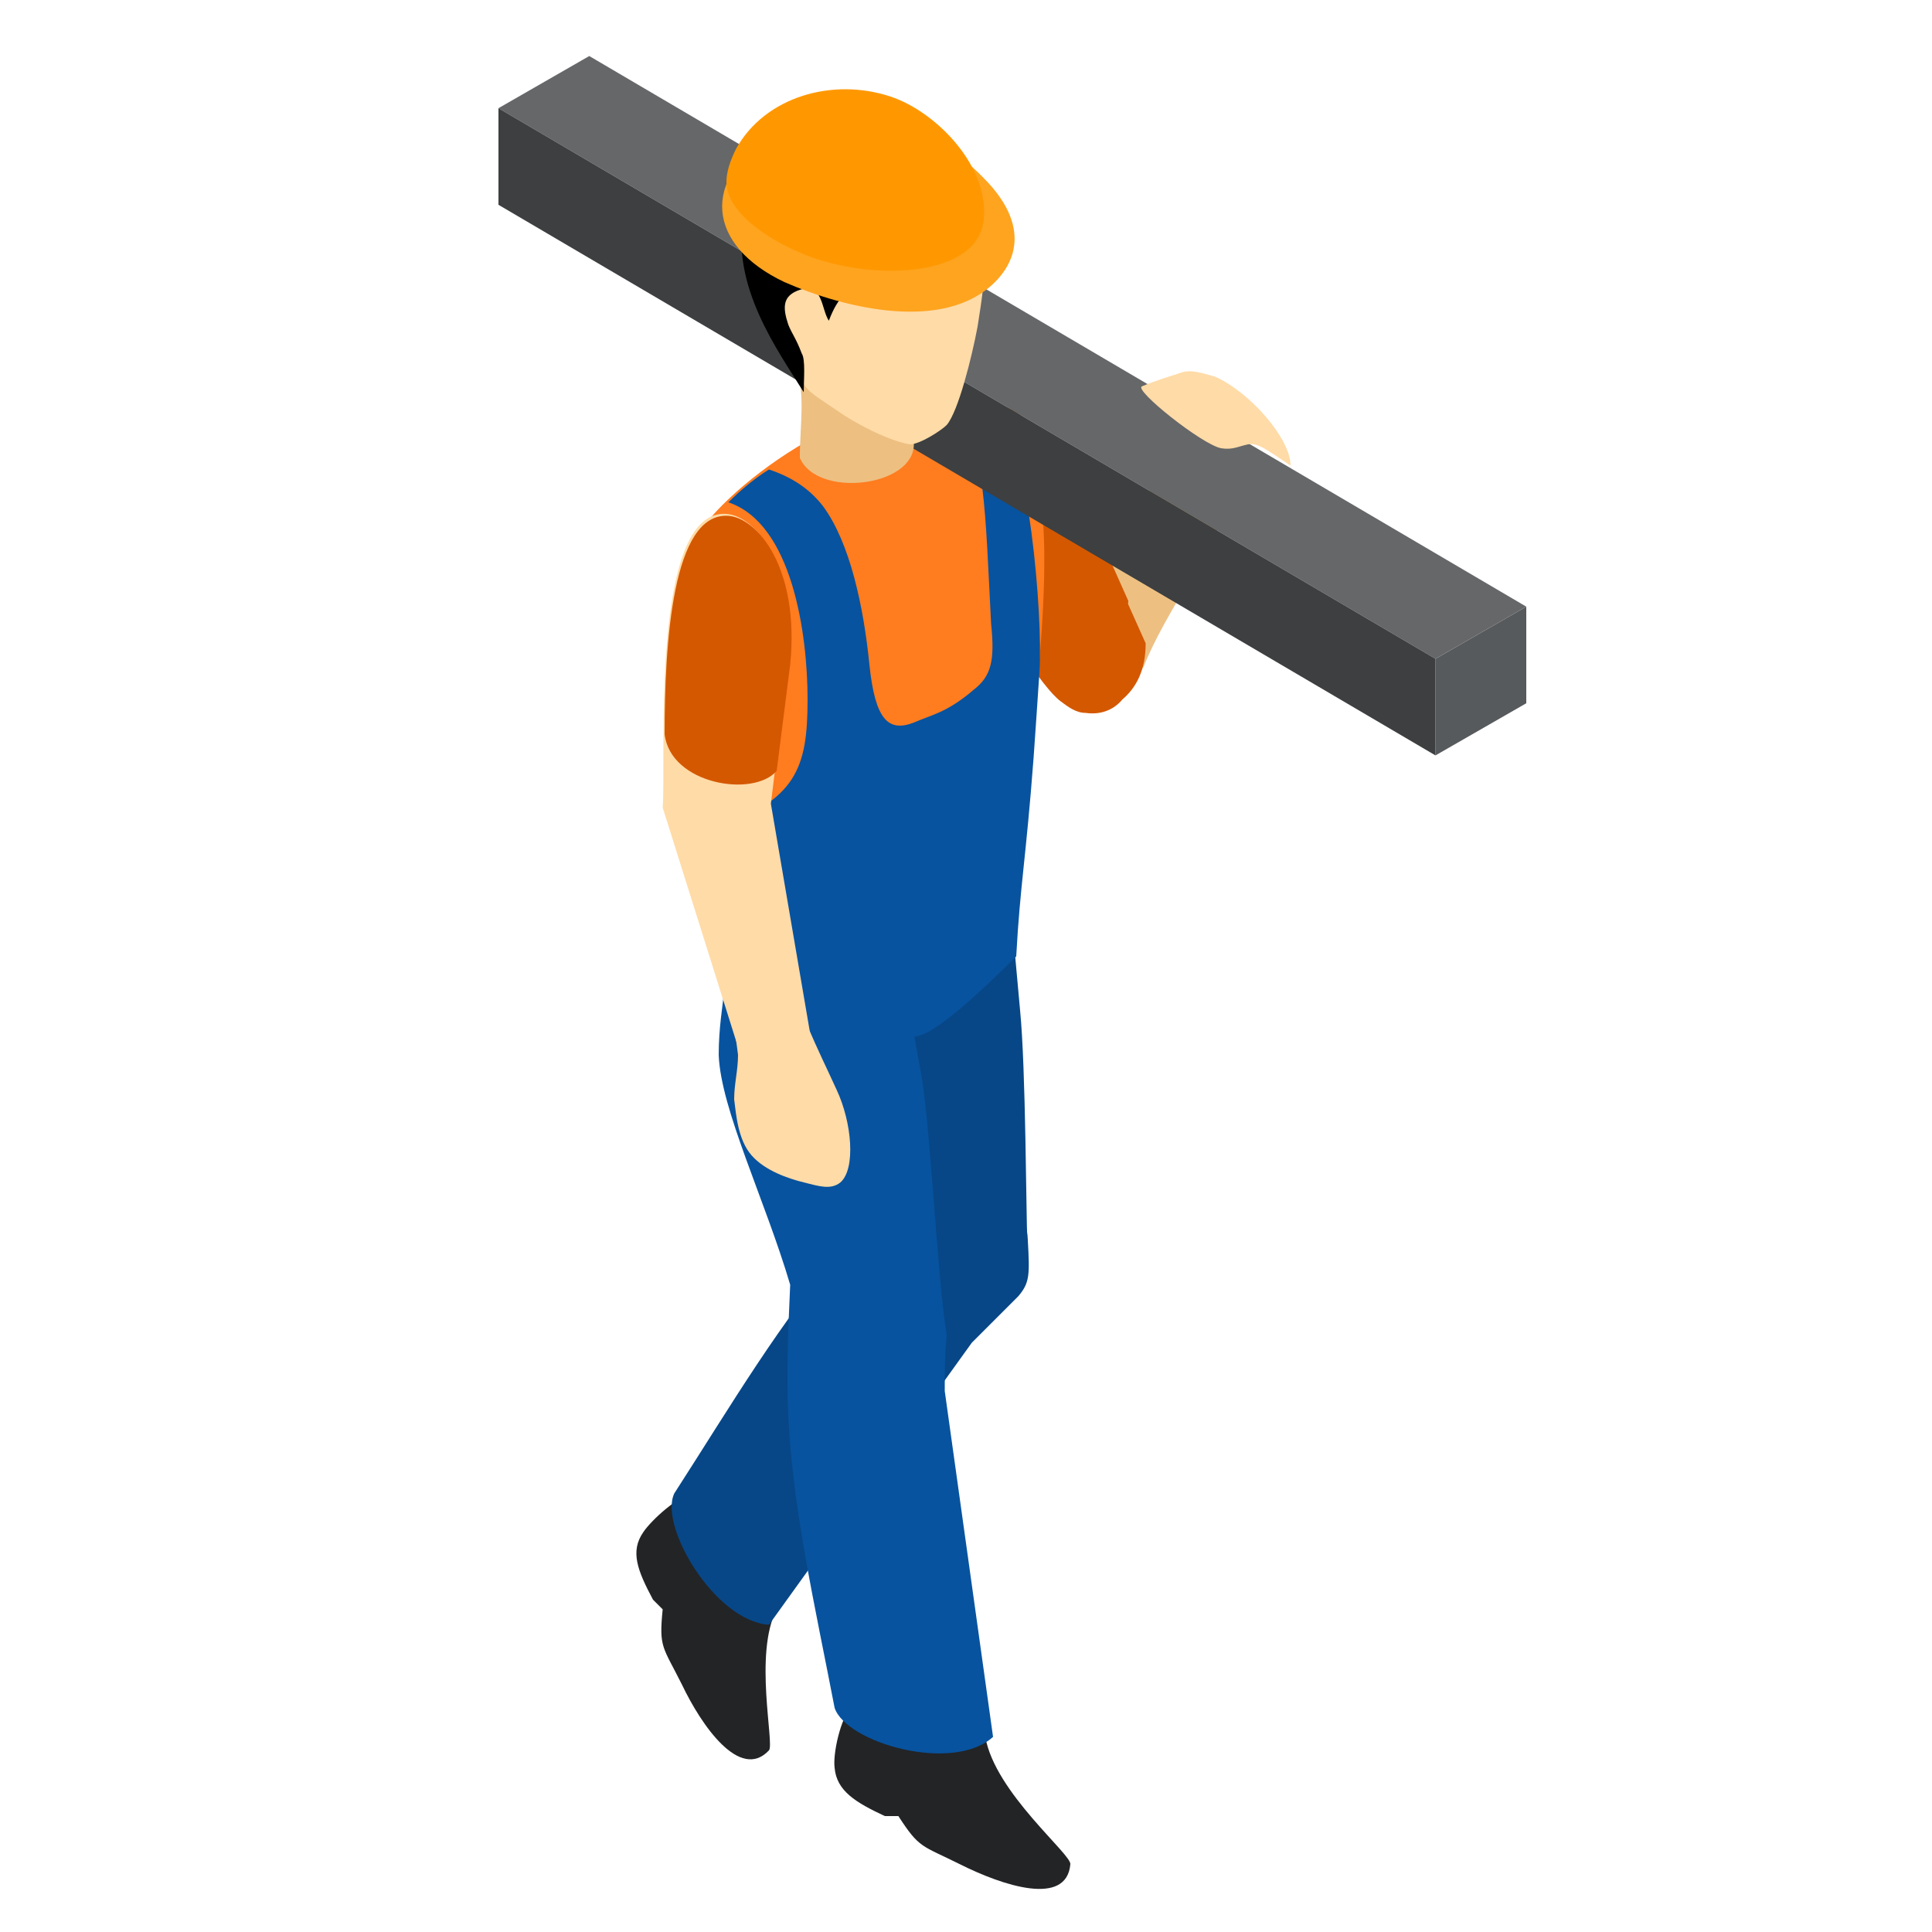 <?xml version="1.0" encoding="utf-8"?>
<!-- Generator: Adobe Illustrator 26.0.3, SVG Export Plug-In . SVG Version: 6.00 Build 0)  -->
<svg version="1.1" id="Laag_1" xmlns="http://www.w3.org/2000/svg" xmlns:xlink="http://www.w3.org/1999/xlink" x="0px" y="0px"
	 viewBox="0 0 100 100" style="enable-background:new 0 0 100 100;" xml:space="preserve">
<style type="text/css">
	.st0{fill:#677380;}
	.st1{fill:#808997;}
	.st2{fill:#A8AFBA;}
	.st3{fill:#BFC6D1;}
	.st4{fill:#8C97A3;}
	.st5{fill:#424548;}
	.st6{fill:#F97010;}
	.st7{fill:#F06606;}
	.st8{fill:#FA820B;}
	.st9{fill:#FFAB95;}
	.st10{fill:#FFC3B1;}
	.st11{fill:#920000;}
	.st12{fill:#959FAB;}
	.st13{fill-rule:evenodd;clip-rule:evenodd;fill:#EDC082;}
	.st14{fill-rule:evenodd;clip-rule:evenodd;fill:#D45800;}
	.st15{fill-rule:evenodd;clip-rule:evenodd;fill:#232426;}
	.st16{fill-rule:evenodd;clip-rule:evenodd;fill:#074787;}
	.st17{fill-rule:evenodd;clip-rule:evenodd;fill:#07539F;}
	.st18{fill-rule:evenodd;clip-rule:evenodd;fill:#FF7C1F;}
	.st19{fill-rule:evenodd;clip-rule:evenodd;fill:#FFDBA7;}
	.st20{fill-rule:evenodd;clip-rule:evenodd;fill:#575A5C;}
	.st21{fill-rule:evenodd;clip-rule:evenodd;fill:#656769;}
	.st22{fill-rule:evenodd;clip-rule:evenodd;fill:#3D3F40;}
	.st23{fill-rule:evenodd;clip-rule:evenodd;}
	.st24{fill-rule:evenodd;clip-rule:evenodd;fill:#FFA41F;}
	.st25{fill-rule:evenodd;clip-rule:evenodd;fill:#FF9800;}
</style>
<g>
	<g>
		<g>
			<polygon class="st0" points="355.8,93 354,94.1 354,69 355.8,67.9 			"/>
			<polygon class="st1" points="352.1,93 354,94.1 354,69 352.1,67.9 			"/>
		</g>
		<g>
			<polygon class="st0" points="290.6,55.2 288.8,56.3 288.8,33 290.6,31.9 			"/>
			<polygon class="st1" points="287,55.2 288.8,56.3 288.8,32.7 287,31.7 			"/>
		</g>
		<g>
			<polygon class="st0" points="318.2,71.2 316.4,72.3 316.4,49 318.2,47.9 			"/>
			<polygon class="st1" points="314.6,71.2 316.4,72.3 316.4,48.7 314.6,47.7 			"/>
		</g>
	</g>
	<g>
		<g>
			<polygon class="st0" points="372.1,83.6 370.2,84.7 370.2,61 372.1,60 			"/>
			<polygon class="st1" points="368.4,83.6 370.2,84.7 370.2,59.6 368.4,58.5 			"/>
		</g>
		<g>
			<polygon class="st0" points="306.9,45.8 305.1,46.8 305.1,23.6 306.9,22.5 			"/>
			<polygon class="st1" points="303.2,45.8 305.1,46.8 305.1,23.3 303.2,22.3 			"/>
		</g>
		<g>
			<polygon class="st0" points="334.5,61.8 332.7,62.9 332.7,39.6 334.5,38.5 			"/>
			<polygon class="st1" points="330.8,61.8 332.7,62.9 332.7,39.3 330.8,38.3 			"/>
		</g>
	</g>
	<g>
		<g>
			<polygon class="st2" points="354,69.9 287,31.2 305,20.7 372.1,59.4 			"/>
			<polygon class="st1" points="287,31.2 287,32.4 354,71.1 354,69.9 			"/>
			<polygon class="st0" points="372.1,59.4 354,69.9 354,71.1 372.1,60.7 			"/>
		</g>
		<g>
			<g>
				<path class="st3" d="M356.8,67.2c0,0.1-0.2,0.3-0.5,0.3s-0.4-0.1-0.4-0.3c0-0.1,0.2-0.3,0.4-0.3S356.8,67,356.8,67.2z"/>
				<path class="st3" d="M364,63.1c0,0.1-0.2,0.3-0.5,0.3s-0.4-0.1-0.4-0.3c0-0.1,0.2-0.3,0.4-0.3S364,62.9,364,63.1z"/>
				<path class="st3" d="M360.6,65c0,0.1-0.2,0.3-0.5,0.3s-0.4-0.1-0.4-0.3c0-0.1,0.2-0.3,0.4-0.3S360.6,64.9,360.6,65z"/>
				<path class="st3" d="M367.6,61c0,0.1-0.2,0.3-0.4,0.3s-0.5-0.1-0.5-0.3s0.2-0.3,0.5-0.3S367.6,60.8,367.6,61z"/>
			</g>
			<g>
				<path class="st3" d="M351.8,64.3c0,0.1-0.2,0.3-0.4,0.3s-0.5-0.1-0.5-0.3c0-0.1,0.2-0.3,0.5-0.3S351.8,64.2,351.8,64.3z"/>
				<path class="st3" d="M359,60.2c0,0.1-0.2,0.3-0.4,0.3s-0.5-0.1-0.5-0.3c0-0.1,0.2-0.3,0.5-0.3S359,60.1,359,60.2z"/>
				<path class="st3" d="M355.6,62.2c0,0.1-0.2,0.3-0.4,0.3s-0.5-0.1-0.5-0.3c0-0.1,0.2-0.3,0.5-0.3S355.6,62,355.6,62.2z"/>
				<path class="st3" d="M362.7,58.1c0,0.1-0.2,0.3-0.5,0.3c-0.2,0-0.4-0.1-0.4-0.3s0.2-0.3,0.4-0.3C362.5,57.9,362.7,58,362.7,58.1
					z"/>
			</g>
			<g>
				<path class="st3" d="M346.9,61.5c0,0.1-0.2,0.3-0.4,0.3s-0.5-0.1-0.5-0.3c0-0.1,0.2-0.3,0.5-0.3S346.9,61.3,346.9,61.5z"/>
				<path class="st3" d="M354.1,57.4c0,0.1-0.2,0.3-0.4,0.3s-0.5-0.1-0.5-0.3c0-0.1,0.2-0.3,0.5-0.3S354.1,57.2,354.1,57.4z"/>
				<path class="st3" d="M350.7,59.3c0,0.1-0.2,0.3-0.4,0.3s-0.5-0.1-0.5-0.3c0-0.1,0.2-0.3,0.5-0.3S350.7,59.2,350.7,59.3z"/>
				<path class="st3" d="M357.7,55.3c0,0.1-0.2,0.3-0.5,0.3c-0.2,0-0.4-0.1-0.4-0.3c0-0.1,0.2-0.3,0.4-0.3
					C357.5,55,357.7,55.1,357.7,55.3z"/>
			</g>
			<g>
				<path class="st3" d="M341.9,58.6c0,0.1-0.2,0.3-0.4,0.3s-0.5-0.1-0.5-0.3c0-0.1,0.2-0.3,0.5-0.3S341.9,58.5,341.9,58.6z"/>
				<path class="st3" d="M349.1,54.5c0,0.1-0.2,0.3-0.4,0.3c-0.2,0-0.5-0.1-0.5-0.3c0-0.1,0.2-0.3,0.5-0.3
					C348.9,54.3,349.1,54.4,349.1,54.5z"/>
				<path class="st3" d="M345.7,56.5c0,0.1-0.2,0.3-0.4,0.3s-0.5-0.1-0.5-0.3c0-0.1,0.2-0.3,0.5-0.3S345.7,56.3,345.7,56.5z"/>
				<path class="st3" d="M352.7,52.4c0,0.1-0.2,0.3-0.5,0.3s-0.4-0.1-0.4-0.3c0-0.1,0.2-0.3,0.4-0.3S352.7,52.3,352.7,52.4z"/>
			</g>
			<g>
				<path class="st3" d="M336.9,55.8c0,0.1-0.2,0.3-0.4,0.3s-0.5-0.1-0.5-0.3c0-0.1,0.2-0.3,0.5-0.3S336.9,55.6,336.9,55.8z"/>
				<path class="st3" d="M344.1,51.7c0,0.1-0.2,0.3-0.4,0.3c-0.2,0-0.5-0.1-0.5-0.3c0-0.1,0.2-0.3,0.5-0.3
					C343.9,51.4,344.1,51.5,344.1,51.7z"/>
				<path class="st3" d="M340.7,53.6c0,0.1-0.2,0.3-0.4,0.3s-0.5-0.1-0.5-0.3c0-0.1,0.2-0.3,0.5-0.3S340.7,53.5,340.7,53.6z"/>
				<path class="st3" d="M347.8,49.6c0,0.1-0.2,0.3-0.5,0.3s-0.4-0.1-0.4-0.3s0.2-0.3,0.4-0.3S347.8,49.4,347.8,49.6z"/>
			</g>
			<g>
				<path class="st3" d="M332,52.9c0,0.1-0.2,0.3-0.4,0.3s-0.5-0.1-0.5-0.3s0.2-0.3,0.5-0.3S332,52.8,332,52.9z"/>
				<path class="st3" d="M339.2,48.8c0,0.1-0.2,0.3-0.5,0.3c-0.2,0-0.5-0.1-0.5-0.3s0.2-0.3,0.5-0.3C339,48.6,339.2,48.7,339.2,48.8
					z"/>
				<path class="st3" d="M335.8,50.8c0,0.1-0.2,0.3-0.4,0.3s-0.5-0.1-0.5-0.3s0.2-0.3,0.5-0.3S335.8,50.6,335.8,50.8z"/>
				<path class="st3" d="M342.8,46.7c0,0.1-0.2,0.3-0.5,0.3s-0.4-0.1-0.4-0.3s0.2-0.3,0.4-0.3S342.8,46.6,342.8,46.7z"/>
			</g>
		</g>
		<g>
			<g>
				<path class="st3" d="M327,50.1c0,0.1-0.2,0.3-0.4,0.3s-0.5-0.1-0.5-0.3c0-0.1,0.2-0.3,0.5-0.3S327,49.9,327,50.1z"/>
				<path class="st3" d="M334.3,46c0,0.1-0.2,0.3-0.4,0.3s-0.5-0.1-0.5-0.3c0-0.1,0.2-0.3,0.5-0.3S334.3,45.8,334.3,46z"/>
				<path class="st3" d="M330.9,47.9c0,0.1-0.2,0.3-0.4,0.3S330,48,330,47.9c0-0.1,0.2-0.3,0.5-0.3S330.9,47.8,330.9,47.9z"/>
				<path class="st3" d="M337.9,43.9c0,0.1-0.2,0.3-0.5,0.3c-0.2,0-0.4-0.1-0.4-0.3c0-0.1,0.2-0.3,0.4-0.3
					C337.7,43.6,337.9,43.7,337.9,43.9z"/>
			</g>
			<g>
				<path class="st3" d="M322.1,47.2c0,0.1-0.2,0.3-0.5,0.3s-0.4-0.1-0.4-0.3c0-0.1,0.2-0.3,0.4-0.3S322.1,47.1,322.1,47.2z"/>
				<path class="st3" d="M329.3,43.1c0,0.1-0.2,0.3-0.5,0.3s-0.4-0.1-0.4-0.3c0-0.1,0.2-0.3,0.4-0.3S329.3,43,329.3,43.1z"/>
				<path class="st3" d="M325.9,45.1c0,0.1-0.2,0.3-0.5,0.3s-0.4-0.1-0.4-0.3c0-0.1,0.2-0.3,0.4-0.3S325.9,44.9,325.9,45.1z"/>
				<path class="st3" d="M332.9,41c0,0.1-0.2,0.3-0.4,0.3S332,41.1,332,41c0-0.1,0.2-0.3,0.4-0.3S332.9,40.9,332.9,41z"/>
			</g>
			<g>
				<path class="st3" d="M317.1,44.4c0,0.1-0.2,0.3-0.5,0.3s-0.4-0.1-0.4-0.3s0.2-0.3,0.4-0.3S317.1,44.2,317.1,44.4z"/>
				<path class="st3" d="M324.3,40.3c0,0.1-0.2,0.3-0.5,0.3s-0.4-0.1-0.4-0.3s0.2-0.3,0.4-0.3S324.3,40.1,324.3,40.3z"/>
				<path class="st3" d="M320.9,42.2c0,0.1-0.2,0.3-0.5,0.3s-0.4-0.1-0.4-0.3s0.2-0.3,0.4-0.3S320.9,42.1,320.9,42.2z"/>
				<ellipse class="st3" cx="327.5" cy="38.2" rx="0.4" ry="0.3"/>
			</g>
			<g>
				<path class="st3" d="M312.2,41.5c0,0.1-0.2,0.3-0.5,0.3s-0.4-0.1-0.4-0.3c0-0.1,0.2-0.3,0.4-0.3S312.2,41.4,312.2,41.5z"/>
				<path class="st3" d="M319.4,37.4c0,0.1-0.2,0.3-0.5,0.3s-0.4-0.1-0.4-0.3c0-0.1,0.2-0.3,0.4-0.3S319.4,37.3,319.4,37.4z"/>
				<path class="st3" d="M316,39.4c0,0.1-0.2,0.3-0.5,0.3s-0.4-0.1-0.4-0.3c0-0.1,0.2-0.3,0.4-0.3S316,39.2,316,39.4z"/>
				<path class="st3" d="M323,35.3c0,0.1-0.2,0.3-0.4,0.3s-0.4-0.1-0.4-0.3c0-0.1,0.2-0.3,0.4-0.3S323,35.2,323,35.3z"/>
			</g>
			<g>
				<path class="st3" d="M307.2,38.7c0,0.1-0.2,0.3-0.5,0.3s-0.4-0.1-0.4-0.3c0-0.1,0.2-0.3,0.4-0.3S307.2,38.5,307.2,38.7z"/>
				<path class="st3" d="M314.4,34.6c0,0.1-0.2,0.3-0.5,0.3s-0.4-0.1-0.4-0.3c0-0.1,0.2-0.3,0.4-0.3S314.4,34.4,314.4,34.6z"/>
				<path class="st3" d="M311,36.5c0,0.1-0.2,0.3-0.5,0.3s-0.4-0.1-0.4-0.3c0-0.1,0.2-0.3,0.4-0.3S311,36.4,311,36.5z"/>
				<path class="st3" d="M318,32.5c0,0.1-0.2,0.3-0.4,0.3s-0.4-0.1-0.4-0.3c0-0.1,0.2-0.3,0.4-0.3S318,32.3,318,32.5z"/>
			</g>
			<g>
				<path class="st3" d="M302.2,35.8c0,0.1-0.2,0.3-0.5,0.3s-0.4-0.1-0.4-0.3c0-0.1,0.2-0.3,0.4-0.3S302.2,35.7,302.2,35.8z"/>
				<path class="st3" d="M309.4,31.7c0,0.1-0.2,0.3-0.5,0.3s-0.4-0.1-0.4-0.3c0-0.1,0.2-0.3,0.4-0.3S309.4,31.6,309.4,31.7z"/>
				<path class="st3" d="M306,33.7c0,0.1-0.2,0.3-0.5,0.3s-0.4-0.1-0.4-0.3c0-0.1,0.2-0.3,0.4-0.3S306,33.5,306,33.7z"/>
				<path class="st3" d="M313.1,29.6c0,0.1-0.2,0.3-0.4,0.3s-0.4-0.1-0.4-0.3c0-0.1,0.2-0.3,0.4-0.3S313.1,29.5,313.1,29.6z"/>
			</g>
			<g>
				<path class="st3" d="M297.8,33.1c0,0.1-0.2,0.3-0.5,0.3c-0.2,0-0.4-0.1-0.4-0.3c0-0.1,0.2-0.3,0.4-0.3
					C297.6,32.9,297.8,33,297.8,33.1z"/>
				<path class="st3" d="M305,29c0,0.1-0.2,0.3-0.5,0.3c-0.2,0-0.4-0.1-0.4-0.3c0-0.1,0.2-0.3,0.4-0.3C304.8,28.8,305,28.9,305,29z"
					/>
				<path class="st3" d="M301.6,31c0,0.1-0.2,0.3-0.5,0.3c-0.2,0-0.4-0.1-0.4-0.3c0-0.1,0.2-0.3,0.4-0.3
					C301.4,30.7,301.6,30.8,301.6,31z"/>
				<path class="st3" d="M308.6,26.9c0,0.1-0.2,0.3-0.4,0.3s-0.4-0.1-0.4-0.3c0-0.1,0.2-0.3,0.4-0.3S308.6,26.8,308.6,26.9z"/>
			</g>
			<g>
				<path class="st3" d="M293.5,30.7c0,0.1-0.2,0.3-0.4,0.3s-0.5-0.1-0.5-0.3c0-0.1,0.2-0.3,0.5-0.3S293.5,30.6,293.5,30.7z"/>
				<path class="st3" d="M300.7,26.6c0,0.1-0.2,0.3-0.4,0.3s-0.5-0.1-0.5-0.3c0-0.1,0.2-0.3,0.5-0.3S300.7,26.5,300.7,26.6z"/>
				<path class="st3" d="M297.3,28.6c0,0.1-0.2,0.3-0.4,0.3s-0.5-0.1-0.5-0.3c0-0.1,0.2-0.3,0.5-0.3S297.3,28.4,297.3,28.6z"/>
				<path class="st3" d="M304.3,24.5c0,0.1-0.2,0.3-0.5,0.3s-0.4-0.1-0.4-0.3c0-0.1,0.2-0.3,0.4-0.3S304.3,24.4,304.3,24.5z"/>
			</g>
		</g>
		<g>
			<path class="st1" d="M305.7,22.6c0,0.1-0.2,0.3-0.4,0.3s-0.4-0.1-0.4-0.3c0-0.1,0.2-0.3,0.4-0.3S305.7,22.4,305.7,22.6z"/>
			<rect x="304.8" y="3.3" class="st1" width="0.9" height="19.3"/>
			<path class="st4" d="M305.7,3.3c0,0.1-0.2,0.3-0.4,0.3s-0.4-0.1-0.4-0.3c0-0.1,0.2-0.3,0.4-0.3S305.7,3.1,305.7,3.3z"/>
		</g>
		<g>
			<path class="st5" d="M314.7,39.4l2.1-0.2c0,0,0.3,1.3-0.2,2.7c-0.5,1.4-1.4,1.4-1.7,1.3c-0.3-0.1-0.4-1-0.4-2
				C314.6,40.2,314.7,39.4,314.7,39.4z"/>
			<path class="st5" d="M307.7,39.3c0.5-0.5,0.9-0.9,0.9-0.9l2.3-0.1v0.8c0,0-0.1,0.3-0.4,0.6c-0.4,0.2-1.1,0.6-1.5,0.8
				c-0.5,0.2-1.5,0.4-2,0.4c-0.5,0-0.7-0.2-0.4-0.5C307.1,39.9,307.2,39.8,307.7,39.3z"/>
			<path class="st6" d="M308.5,30.9C308.5,30.9,308.5,30.9,308.5,30.9c0-0.2,0-0.4,0.1-0.7c0,0,0,0,0,0c0-0.2,0.1-0.4,0.1-0.6
				c0-0.2,0.1-0.3,0.1-0.5c0,0,0,0,0,0c0-0.2,0.1-0.4,0.1-0.6c0,0,0,0,0,0l0,0c0.5-2.8,1.2-6.7,1.2-6.7s5.1-1.6,5-0.6
				c0,0,1.1,1.4,1,4.3c-0.1,1.3,0,4.6,0.1,6.8c1.3,3,1.6,6.4,1.6,6.4s0.2,0.6-0.8,1.1c-1,0.5-2.5,0-2.5,0s0-4.4-1.2-6.9
				c-0.6-1.4-0.8-6.1-0.8-6.1l-1,5.1l0,2.7l0,0l-0.1,3.7c0,0-0.7,0.7-1.6,0.7c-1.1,0-1.2-0.7-1.2-0.7S308.3,34,308.5,30.9z"/>
			<path class="st7" d="M307.4,17.5c0.4-0.8,1.6-3.3,1.7-3.5c0.4-0.7,1.1-1.4,1.4-1.6c0.5-0.4,1.2,0,1.2,0c-0.8,0.8-1.5,2.8-1.7,3.9
				c-0.1,0.3-0.3,2.2-0.9,2.7c-0.4,0.3-0.9,0.4-1.1,0.4C308,19.1,307.4,18.3,307.4,17.5z"/>
			<g>
				<path class="st8" d="M316.4,25.7c-0.7,1.3-3.4,1.5-5.4,1c-0.1-0.3-0.2-0.6-0.3-1c-0.2,0.3-0.2,0.5-0.4,0.9
					c-0.6-0.2-1.2-0.9-1.5-1.1c0-0.5,0.5-6.2,0.6-7c0.1-1.3,0.2-2.5,0.3-2.9c0.2-1.7,1.7-3,1.7-3c1.4-0.6,2.8,0.5,2.8,0.5
					s1.9,0.9,2.1,1.8c0.1,0.5-0.4,3.7-0.2,5.6C316.2,22,316.4,23.9,316.4,25.7z"/>
				<g>
					<path class="st9" d="M311.9,12.6l-0.1,1.3c0,0-0.5,0.8,0,1.2c0.5-0.2,2.2-1.8,2.2-1.8l-0.4-2.1L311.9,12.6z"/>
					<path class="st7" d="M311.7,16.3c0,0-0.5-0.9-0.5-1.9c0-1.1,0.3-1.4,0.3-1.4l0.5-0.1c0,0,0,0.3-0.1,0.6s-0.2,0.5-0.2,0.5l0.3,1
						L311.7,16.3z"/>
					<path class="st10" d="M313.8,9c-0.5-0.6-2-1.2-2.9,0.2c-1,1.5-0.1,3.9,0.8,3.7c0.5-0.1,1.6-0.5,2.1-1.3
						C314.3,10.7,314.2,9.5,313.8,9z"/>
				</g>
				<path class="st5" d="M311.8,9.2c1.3,0.5,1.6,1.5,1.8,1.6c0.2,0.2,0.2,0.8,0.2,0.8s0.7-0.6,0.7-1.6c0-0.6-0.6-2-1.7-2.1
					c-1.2-0.1-2.5,0.7-2,1.5C311.2,9.2,311.5,9.1,311.8,9.2z"/>
			</g>
			<path class="st7" d="M316,14.2c-0.8-0.5-1.1,2-1.5,3.5c-0.1,0.4-0.5,1.9-0.6,2.5c-0.3,0.1-0.7,0.7-1.4,1.1c0.7,0.4,0.6,1.2,0.6,2
				c0.8-0.2,1.7-0.5,2.2-1c0.8-0.9,1.4-2.5,1.6-3.5C317.2,16.7,317.1,14.9,316,14.2z"/>
			<path class="st7" d="M313.8,12.1c0,0,0.3,0.1,0.5,0.2c0.2,0.1,0.4,1.1,0.4,1.1s-0.8,0.8-1.4,1.4c-0.6,0.6-1.5,1.4-1.5,1.4
				s-0.1-1.1,0.2-1.7c0.3-0.6,1.9-2,1.9-2L313.8,12.1z"/>
			<path class="st7" d="M312.1,15.7c0,0-0.2,2.5-0.5,3.8c-0.3,1.3-0.8,5.8-0.8,5.8s0-3.7,0.2-5.1c0.2-1.5,0.6-4.7,0.6-4.7
				L312.1,15.7z"/>
			<path class="st7" d="M314.3,17.1c0,0,0,1.9-1.1,1.8c-0.4-0.1-0.8-0.1-0.9-0.4c-0.3-0.6,0-1.8,0-1.8L314.3,17.1z"/>
			<path class="st5" d="M311,16.6c0,0-0.4-0.1-0.8-0.2c-0.4-0.1-0.7-0.2-0.7-0.2l-0.1,0.8c0,0,1,0.3,1.4,0.4
				C310.9,17.1,311,16.6,311,16.6z"/>
			<path class="st10" d="M313.6,11.3c0,0,0.6-0.5,0.3-0.9c-0.3-0.4-0.5,0-0.5,0L313.6,11.3z"/>
			<g>
				<path class="st8" d="M313.7,8.7c1,0.4,1.2,1.1,0.5,1.7c-0.7,0.6-2,0.7-3,0.3c-1-0.4-1.2-1.1-0.5-1.7
					C311.4,8.4,312.7,8.3,313.7,8.7z"/>
				<path class="st8" d="M310.3,9.8c0,0-0.4-2.5,1.7-2.8c2.5-0.4,2.6,2.5,2.6,2.5L310.3,9.8z"/>
				<path class="st7" d="M312.3,7.2c-0.3,0.2-0.5,0.4-0.7,0.9c-0.2,0.5,0,0.9,0.4,1.2c0.5,0.3,0.8,0.7,0.8,0.7s0.1-0.5-0.3-0.8
					c-0.4-0.3-0.8-0.5-0.5-1c0.3-0.7,1.2-0.9,1.2-0.9S312.9,6.9,312.3,7.2z"/>
				<path class="st7" d="M312,7c0,0-0.6,0.2-0.9,0.6c-0.1,0.2-0.1,0.8-0.2,1c-0.1,0.2-0.7,0.6-0.7,0.6s-0.2-0.2,0-0.4
					c0.2-0.3,0.5-0.3,0.5-0.7C310.8,7.8,310.7,7.1,312,7z"/>
			</g>
			<path class="st7" d="M314.5,10c0,0-0.3,0.5-1.1,0.9c-0.9,0.5-1.2,0.5-2,0.2c-0.7-0.3-1.7-0.7-1.8-1c-0.1-0.2,0.6-0.8,0.6-0.8
				s-0.1,0.4,0.9,0.8c1,0.4,1.5,0.6,2,0.4C313.7,10.2,314.5,10,314.5,10z"/>
		</g>
		<g>
			<polygon class="st4" points="289.3,13.8 305.2,4.6 304.9,3.8 289.3,12.8 			"/>
			<path class="st4" d="M304.8,4c0,0.2,0.1,0.5,0.3,0.5c0.2,0.1,0.3,0,0.3-0.2c0-0.2-0.1-0.5-0.3-0.5C304.9,3.7,304.8,3.8,304.8,4z"
				/>
		</g>
		<g>
			<path class="st1" d="M289.7,31.4c0,0.1-0.2,0.3-0.5,0.3s-0.4-0.1-0.4-0.3s0.2-0.3,0.4-0.3S289.7,31.3,289.7,31.4z"/>
			<rect x="288.8" y="12.1" class="st1" width="0.9" height="19.3"/>
			<path class="st4" d="M289.7,12.1c0,0.1-0.2,0.3-0.5,0.3s-0.4-0.1-0.4-0.3c0-0.1,0.2-0.3,0.4-0.3S289.7,12,289.7,12.1z"/>
		</g>
		<g>
			<path class="st1" d="M299.5,37.1c0,0.1-0.2,0.3-0.4,0.3s-0.4-0.1-0.4-0.3c0-0.1,0.2-0.3,0.4-0.3S299.5,37,299.5,37.1z"/>
			<rect x="298.6" y="19.2" class="st1" width="0.9" height="18"/>
		</g>
		<g>
			<path class="st1" d="M310,43.1c0,0.1-0.2,0.3-0.4,0.3s-0.5-0.1-0.5-0.3c0-0.1,0.2-0.3,0.5-0.3S310,42.9,310,43.1z"/>
			<rect x="309.1" y="25.1" class="st1" width="0.9" height="18"/>
		</g>
		<g>
			<path class="st1" d="M320.2,49c0,0.1-0.2,0.3-0.4,0.3c-0.2,0-0.5-0.1-0.5-0.3c0-0.1,0.2-0.3,0.5-0.3
				C320,48.7,320.2,48.8,320.2,49z"/>
			<rect x="319.3" y="31" class="st1" width="0.9" height="18"/>
		</g>
		<g>
			<ellipse class="st1" cx="329.7" cy="54.8" rx="0.4" ry="0.3"/>
			<rect x="329.2" y="36.9" class="st1" width="0.9" height="18"/>
		</g>
		<g>
			<path class="st1" d="M370.2,59.7c0,0.1-0.2,0.3-0.5,0.3s-0.4-0.1-0.4-0.3s0.2-0.3,0.4-0.3S370.2,59.6,370.2,59.7z"/>
			<rect x="369.3" y="40.4" class="st1" width="0.9" height="19.3"/>
			<path class="st4" d="M370.2,40.4c0,0.1-0.2,0.3-0.5,0.3s-0.4-0.1-0.4-0.3c0-0.1,0.2-0.3,0.4-0.3S370.2,40.3,370.2,40.4z"/>
		</g>
		<g>
			<polygon class="st4" points="340.4,42.6 289.6,13.3 289.3,14.1 340.4,43.6 			"/>
			<path class="st4" d="M289.7,13.5c0,0.2-0.1,0.5-0.3,0.5c-0.2,0.1-0.3,0-0.3-0.2c0-0.2,0.1-0.5,0.3-0.5
				C289.6,13.2,289.7,13.3,289.7,13.5z"/>
		</g>
		<g>
			<polygon class="st4" points="353.3,51.2 369.8,41.8 369.4,41 353.3,50.2 			"/>
			<path class="st4" d="M369.3,41.2c0,0.2,0.1,0.5,0.3,0.5c0.2,0.1,0.3,0,0.3-0.2c0-0.2-0.1-0.5-0.3-0.5
				C369.5,40.9,369.3,41,369.3,41.2z"/>
		</g>
		<g>
			<path class="st1" d="M353.8,68.3c0,0.1-0.2,0.3-0.4,0.3c-0.2,0-0.4-0.1-0.4-0.3c0-0.1,0.2-0.3,0.4-0.3
				C353.6,68.1,353.8,68.2,353.8,68.3z"/>
			<rect x="352.9" y="49" class="st1" width="0.9" height="19.3"/>
			<ellipse class="st4" cx="353.3" cy="49" rx="0.4" ry="0.3"/>
		</g>
		<g>
			<path class="st1" d="M340.9,61.1c0,0.1-0.2,0.3-0.4,0.3c-0.2,0-0.5-0.1-0.5-0.3c0-0.1,0.2-0.3,0.5-0.3
				C340.7,60.8,340.9,60.9,340.9,61.1z"/>
			<rect x="340" y="41.8" class="st1" width="0.9" height="19.3"/>
			<path class="st4" d="M340.9,41.8c0,0.1-0.2,0.3-0.4,0.3c-0.2,0-0.5-0.1-0.5-0.3c0-0.1,0.2-0.3,0.5-0.3
				C340.7,41.5,340.9,41.6,340.9,41.8z"/>
		</g>
		<path class="st11" d="M307.3,17.4c0,0-2.3,1.5-3.1,1.9c-0.8,0.4-1.6,0.7-1.9,1.3c-0.3,0.7-0.3,1.2,0.4,1.6c0.7,0.4,0.8-0.4,1-0.6
			c0.4-0.3,0.7,0.2,0.7,0.2s0.3-0.3,0.4-0.5c0-0.2-0.1-0.5,0-0.6c0.3-0.2,3.2-1.1,3.5-1.5C308.6,18.4,308,17.4,307.3,17.4z"/>
		<path class="st11" d="M312.8,21.2c0,0-2.3,1.5-3.1,1.9c-0.8,0.4-1.4,0.5-1.7,1.2c-0.3,0.7-0.4,1.1,0.3,1.5
			c0.7,0.4,1.4-0.2,1.6-0.4c0.3-0.3,0.3-0.8,0.4-0.9c0.3-0.2,3.3-1.1,3.5-1.5C314.1,22.1,313.5,21.2,312.8,21.2z"/>
	</g>
	<g>
		<polygon class="st0" points="340.3,57.8 340.3,61.3 321.1,89.3 321.1,85.9 		"/>
		<polygon class="st1" points="320.5,85.5 320.5,88.9 321.1,89.3 321.1,85.9 		"/>
		<polygon class="st12" points="339.7,57.4 340.3,57.8 321.1,85.9 320.5,85.5 		"/>
	</g>
	<g>
		<polygon class="st1" points="334.3,66.7 334.3,67.5 346.9,74.8 346.9,74 		"/>
		<polygon class="st2" points="347,74.1 334.3,66.7 338.1,64.6 350.7,71.9 		"/>
	</g>
	<g>
		<polygon class="st1" points="330.6,72.2 330.6,73 343.1,80.2 343.1,79.4 		"/>
		<polygon class="st2" points="343.3,79.5 330.6,72.2 334.3,70 347,77.3 		"/>
	</g>
	<g>
		<polygon class="st1" points="326.6,78 326.6,78.8 339.1,86 339.1,85.2 		"/>
		<polygon class="st2" points="339.3,85.3 326.6,78 330.3,75.8 343,83.2 		"/>
	</g>
	<g>
		<polygon class="st1" points="322.9,83.4 322.9,84.2 335.4,91.5 335.4,90.7 		"/>
		<polygon class="st2" points="335.5,90.7 322.9,83.4 326.6,81.3 339.3,88.6 		"/>
	</g>
	<g>
		<polygon class="st0" points="353.2,65.2 353.2,68.7 334,96.8 334,93.4 		"/>
		<polygon class="st1" points="333.3,93 333.3,96.4 334,96.8 334,93.4 		"/>
		<polygon class="st12" points="352.6,64.8 353.2,65.2 334,93.4 333.3,93 		"/>
	</g>
	<g>
		<polygon class="st4" points="333.3,80.6 353.3,51.3 353.1,50.4 333.3,79.4 		"/>
		<g>
			<path class="st1" d="M333.9,96.8c0,0.1-0.2,0.3-0.4,0.3S333,97,333,96.8c0-0.1,0.2-0.3,0.4-0.3S333.9,96.7,333.9,96.8z"/>
			<rect x="333" y="77.5" class="st1" width="0.9" height="19.3"/>
			<path class="st4" d="M333.9,77.5c0,0.1-0.2,0.3-0.4,0.3s-0.4-0.1-0.4-0.3c0-0.1,0.2-0.3,0.4-0.3S333.9,77.4,333.9,77.5z"/>
		</g>
		<path class="st4" d="M352.9,50.8c0,0.2,0.1,0.5,0.3,0.5c0.2,0.1,0.3,0,0.3-0.2c0-0.2-0.1-0.5-0.3-0.5
			C353,50.5,352.9,50.6,352.9,50.8z"/>
	</g>
	<g>
		<polygon class="st4" points="320.5,73.2 340.4,43.9 340.2,43 320.5,72 		"/>
		<g>
			<path class="st1" d="M321.1,89.4c0,0.1-0.2,0.3-0.4,0.3s-0.5-0.1-0.5-0.3c0-0.1,0.2-0.3,0.5-0.3S321.1,89.3,321.1,89.4z"/>
			<rect x="320.2" y="70.1" class="st1" width="0.9" height="19.3"/>
			<path class="st4" d="M321.1,70.1c0,0.1-0.2,0.3-0.4,0.3s-0.5-0.1-0.5-0.3c0-0.1,0.2-0.3,0.5-0.3S321.1,70,321.1,70.1z"/>
		</g>
		<path class="st4" d="M340,43.3c0,0.2,0.1,0.5,0.3,0.5c0.2,0.1,0.3,0,0.3-0.2c0-0.2-0.1-0.5-0.3-0.5C340.2,43,340,43.1,340,43.3z"
			/>
	</g>
</g>
<path class="st13" d="M61.2,22.9l2.4,3.1c-0.7,2.3-3.3,5.7-4.4,8.5c-0.9,1.5-2.3,2.3-3.4,1.9c-0.9-0.3-1.7-1.1-1.7-3.1L61.2,22.9z"
	/>
<g>
	<path class="st14" d="M59.3,33.3l-3-6.7c-2.1-4.5-5.3-5.7-6.7-5c-3.2,1.6,3.4,13.3,5.3,14.7c0.4,0.3,0.8,0.6,1.3,0.6
		c0.7,0.1,1.4-0.1,1.9-0.7C58.8,35.6,59.3,34.7,59.3,33.3z"/>
	<path class="st14" d="M58.4,31.1l-2.1-4.7c-3.3-6.2-4.7-5.9-6.7-4.9c-2.6,1.2,0.2,7,2.5,11C53.8,33.8,58.4,32.4,58.4,31.1z"/>
</g>
<path class="st15" d="M37.9,79l2.3,4.3c-1.2,2.3-0.1,7-0.4,7.3c-1.5,1.6-3.5-1.3-4.5-3.4c-1-2-1.2-1.9-1-3.9l-0.5-0.5
	c-0.8-1.5-1.2-2.5-0.5-3.5c0.4-0.6,1.8-1.9,2.6-2c1-0.1,1.3,0.3,2.1,0.4L37.9,79z"/>
<path class="st16" d="M46.4,61.8c-1,0.9-1.9,1.9-2.7,2.8c-3.2,3.6-5.9,8.2-8.8,12.7c-0.8,1.7,2.1,6.6,4.9,6.8l10.5-14.6
	c0.7-0.7,1.7-1.7,2.4-2.4c0.6-0.7,0.6-1.1,0.5-2.9C53.1,61.3,50.1,58.7,46.4,61.8z"/>
<path class="st16" d="M45.7,41.7c-0.5,2.8-1.9,5.6-2.1,8.4c-0.2,2.8,1.3,7.6,2,12.1c0,1.5,0.2,3.7,0.9,4.6c1.8,2.2,5.4,1.4,6.7-1.2
	c-0.1-3.1-0.1-10.2-0.4-13.3L52,43.5L45.7,41.7z"/>
<path class="st15" d="M46.9,88.4l4.1,1.5c0.5,2.9,4.5,6.1,4.4,6.6c-0.2,2.2-3.5,1.1-5.7,0c-2-1-2.1-0.8-3.2-2.5l-0.7,0
	c-1.5-0.7-2.5-1.3-2.6-2.5c-0.1-0.7,0.3-2.6,0.9-3.2c0.7-0.8,1.2-0.6,1.9-1L46.9,88.4z"/>
<path class="st17" d="M37.4,46.5c0.6,3.8-0.2,5.3-0.2,8.1c0.1,2.8,2.4,7.5,3.7,11.9c-0.1,2.2-0.2,4.6-0.1,6.7
	c0.2,4.8,1.4,10,2.4,15.2c0.6,1.8,6.1,3.4,8.2,1.5L48.9,72c0-1,0-1.9,0.1-2.9c-0.5-3.1-0.8-10.3-1.3-13.4L46.1,47L37.4,46.5z"/>
<path class="st18" d="M50.1,20.7c5.4,0.7,3.9,10.4,3.3,18.4c-0.4,5.3-1,6.1-1.1,9.8c-2,4.9-14.9,2.5-14.9,2.1
	c-0.1-2.7,0.5-3.3-0.4-8.3C35.9,37,33.9,32,35.8,28.2C37.1,25.5,44.3,19.9,50.1,20.7z"/>
<path class="st17" d="M50.1,20.7c0.6,0.1,1.1,0.3,1.6,0.6c1.5,1.8,2.3,10.4,2.1,13.5c-0.1,1.5-0.2,3-0.3,4.4
	c-0.4,5.3-0.7,6.6-0.9,10.3c-2,2-4,3.8-5,4.1c-3.7,0.8-8.3,0.7-10.1-1.1c-0.1-3.8,0-4.7-0.5-9.6c4.2-1.5,4.8-3.1,4.8-6.7
	c0-3.4-0.8-9.1-4.1-10.2c0.6-0.6,1.3-1.2,2.1-1.7c1.2,0.4,2.1,1,2.8,1.9c1.4,1.9,2.1,5.2,2.4,8.2c0.3,2.9,1,3.5,2.3,3
	c0.9-0.4,1.7-0.5,3.1-1.7c0.9-0.7,1.1-1.5,0.9-3.4c-0.3-5.7-0.3-9.4-1.9-11.5C49.6,20.7,49.9,20.7,50.1,20.7z"/>
<path class="st19" d="M37.8,52c0.2,1.1,0.3,1.8,0.4,2.6c0,0.8-0.2,1.5-0.2,2.3c0.1,0.8,0.2,2.1,0.9,2.9c0.7,0.8,1.9,1.2,2.7,1.4
	c0.8,0.2,1.4,0.4,1.9,0c0.8-0.7,0.6-3.1-0.2-4.8c-0.5-1.1-1-2.1-1.5-3.3L37.8,52z"/>
<path class="st19" d="M34.3,41.8l3.9,12.4c0.6,1.4,3.8,0.7,3.7-0.9l-2-11.7l0.9-7.3c0.5-5-1.7-7.6-3.2-7.7
	C33.6,26.3,34.5,39.5,34.3,41.8z"/>
<path class="st14" d="M40.2,39.9l0.7-5.5c0.5-5-1.7-7.6-3.2-7.7c-2.9-0.2-3.3,6.6-3.3,11.3C34.7,40.6,39,41.3,40.2,39.9z"/>
<g>
	<polygon class="st20" points="74.3,34.1 79,31.4 79,36.4 74.3,39.1 	"/>
	<polygon class="st21" points="25.8,5.6 30.5,2.9 79,31.4 74.3,34.1 	"/>
	<polygon class="st22" points="25.8,10.6 25.8,5.6 74.3,34.1 74.3,39.1 	"/>
</g>
<path class="st13" d="M47.7,18.2l-0.1,0.4L47.3,23c0,2.2-5,2.8-5.9,0.7c0-1.8,0.3-3.1-0.2-4.9l1.8,0.6L47.7,18.2z"/>
<g>
	<path class="st19" d="M50.2,10.8c1,1.5,0.9,3,0.4,6.1c-0.3,1.6-1,4.4-1.6,5.1c-0.3,0.3-1.4,1-1.9,1c-1.2-0.2-3-1.2-3.7-1.7
		c-1.6-1.1-1.9-1.1-2.2-2.6c-0.3-1.3-1.1-4.1-1-5.9c0.2-2.2,1.4-3.6,2.9-4.4C45.2,7.4,48.1,7.7,50.2,10.8z"/>
	<path class="st23" d="M40.8,7.8c-1.5,1-2.1,2.2-2.3,3.4c-0.7,3.6,1.8,7,3.1,9.1c0-0.6,0.1-1.7-0.1-2c-0.3-0.8-0.5-1-0.7-1.5
		c-0.3-0.9-0.3-1.5,0.6-1.8c1.2-0.4,1.1,1,1.5,1.6c0.5-1.3,0.9-1.5,2.1-2.3c1.3-0.9,5,0.2,6.1-1.8c0.9-1.6-1.3-5.9-5.3-6.5
		C44.4,6,42.5,6.3,40.8,7.8z"/>
</g>
<path class="st24" d="M40.6,14.6c-4-1.9-4.4-5.3-0.5-7.8c3.5-2.2,8.2-0.3,10.8,2.4c2.2,2.2,1.9,4.1,0.6,5.4
	C48.9,17.2,43.8,16,40.6,14.6z"/>
<path class="st25" d="M50.9,11.5c-0.4,2.8-5.6,3.1-9.2,1.7c-2.2-0.9-4.1-2.3-4.1-3.8c0-0.5,0.2-1.1,0.5-1.7c1.5-2.7,5-3.7,8-2.7
	C48.5,5.8,51.3,8.7,50.9,11.5z"/>
<path class="st19" d="M63.2,23.2c-1-0.2-4.5-3-4.1-3.2c0.7-0.3,1.4-0.5,2-0.7c0.5-0.2,1.1,0,1.8,0.2c1.8,0.8,3.9,3.2,3.9,4.6
	c-1.2-0.8-1.7-1.2-2.2-1.1C64.1,23.1,63.8,23.3,63.2,23.2z"/>
</svg>
